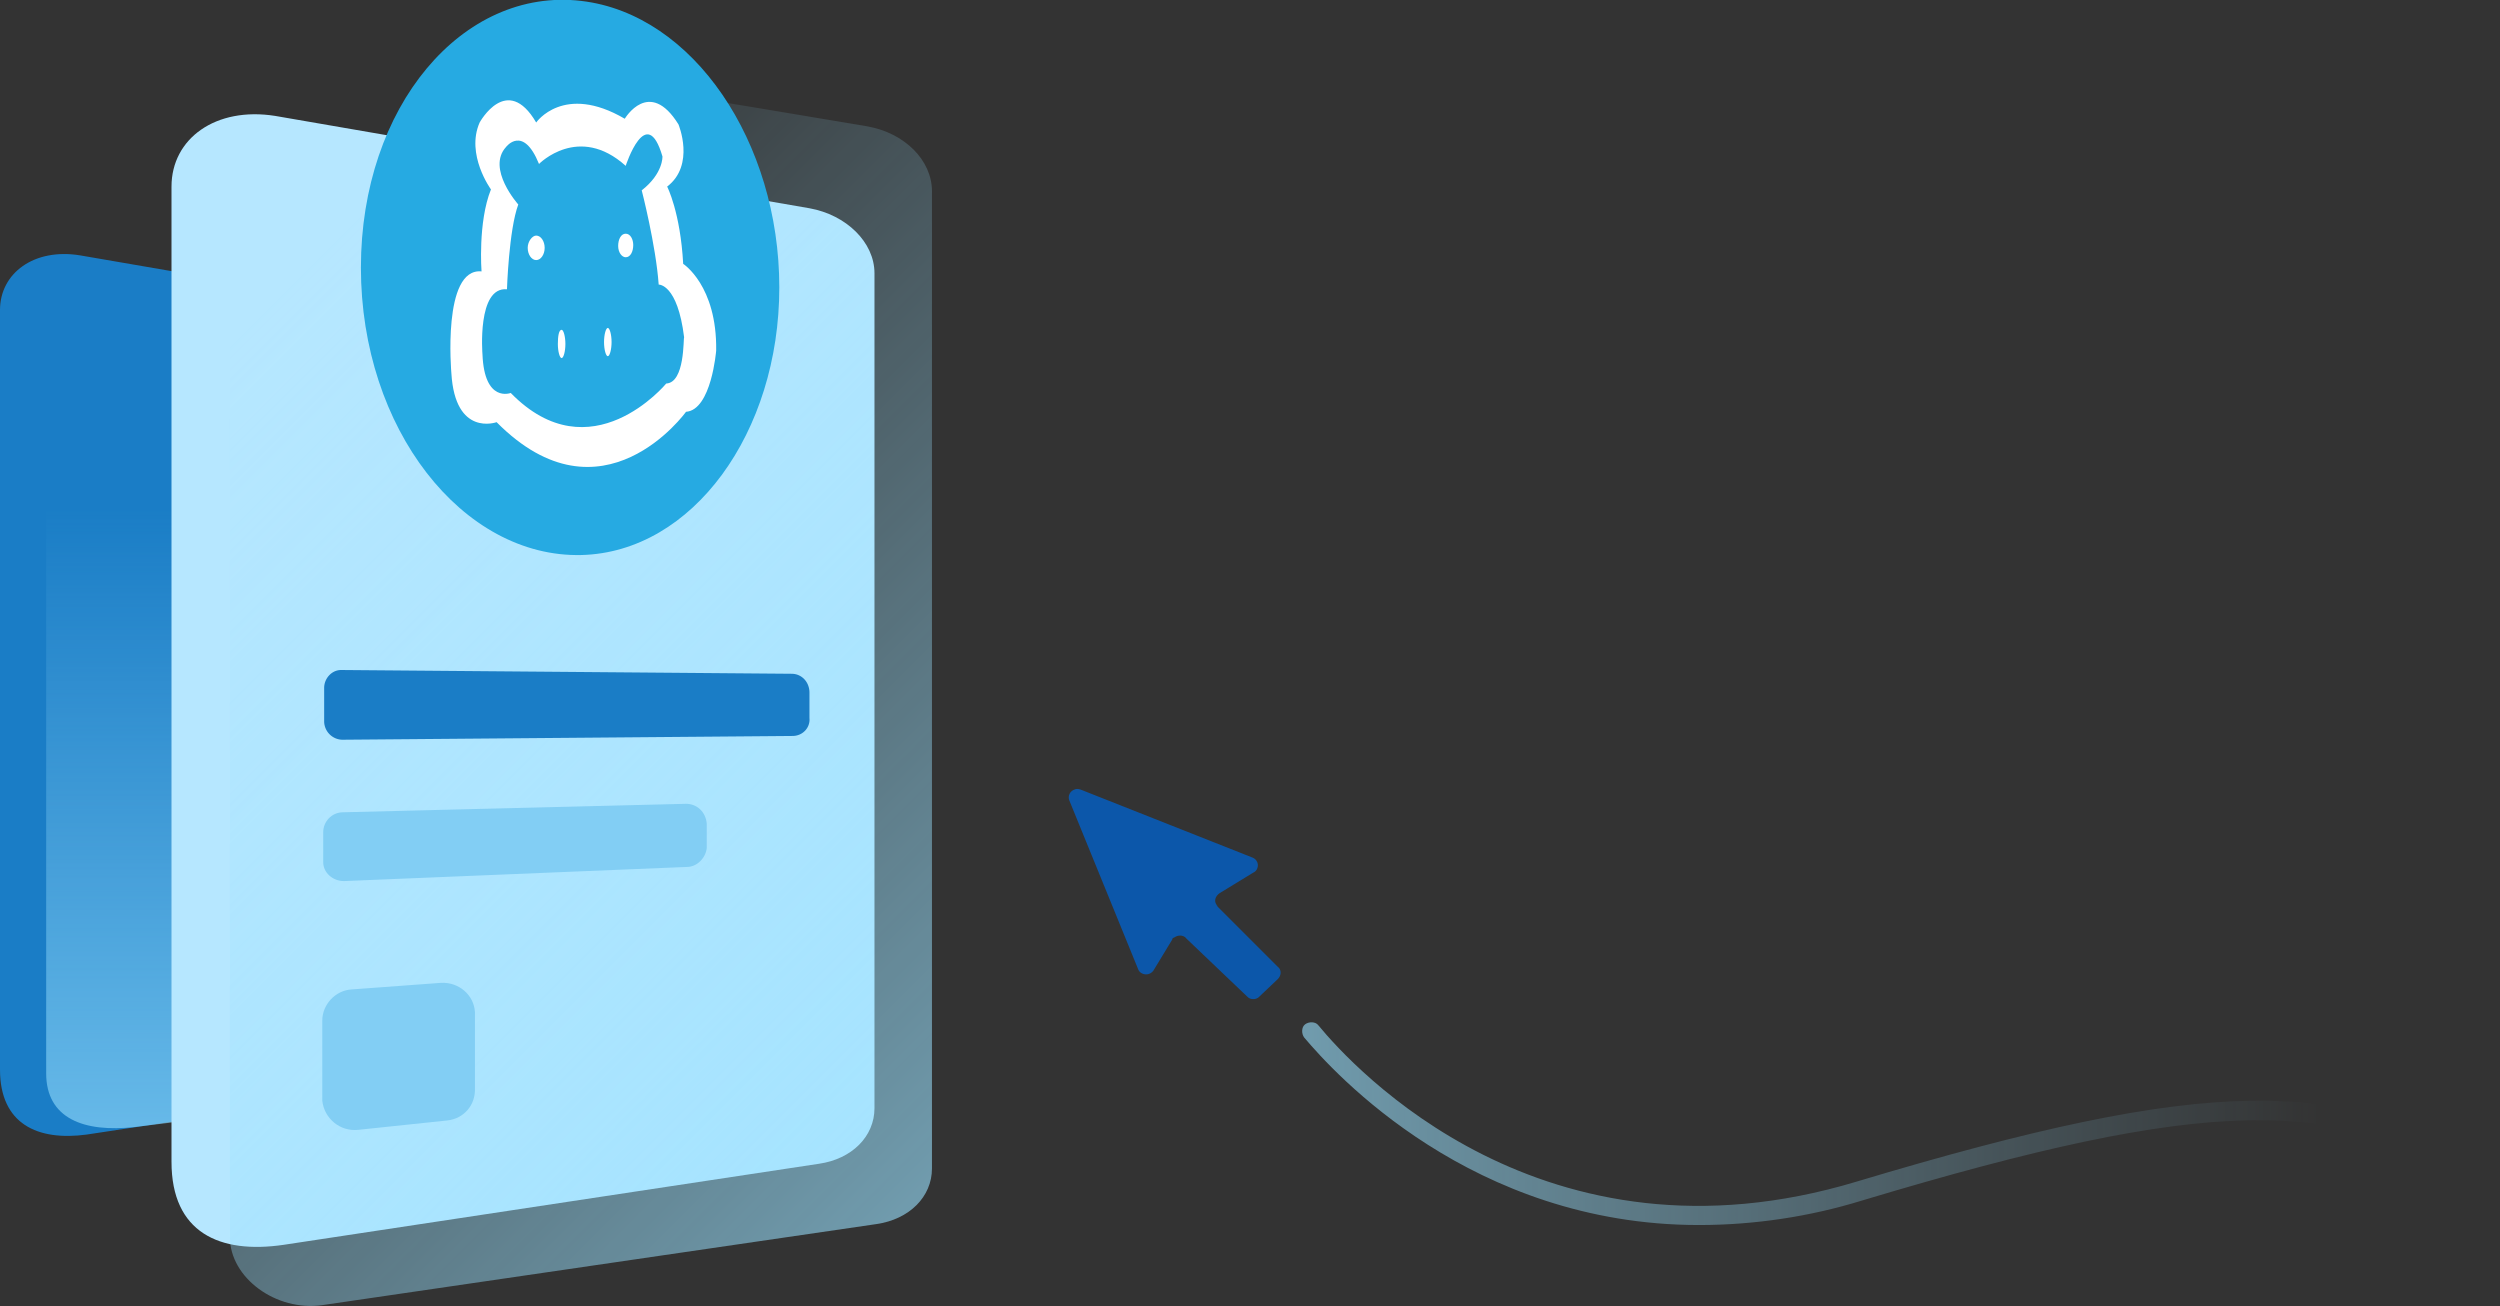<svg xmlns="http://www.w3.org/2000/svg" viewBox="0 0 265.3 138.6"  xmlns:v="https://vecta.io/nano"><rect x="0" y="0" width="265.3" height="138.6" fill="#333333" stroke="none"/><path d="M52.6 34.7L8.5 27.1C3.6 26.3 0 29 0 32.9v80.6c0 5.8 4 7.6 9.2 6.9l44.2-6.7c2.7-.4 4.6-2.3 4.6-4.6V40c0-2.5-2.3-4.8-5.4-5.3z" fill="#1a7dc6"/><linearGradient id="A" gradientUnits="userSpaceOnUse" x1="34.35" y1="119.725" x2="34.35" y2="42.398"><stop offset="0" stop-color="#99e1ff"/><stop offset=".85" stop-color="#99e1ff" stop-opacity="0"/></linearGradient><path d="M58.2 48.8l-44.7-6.3c-4.9-.6-8.6 1.5-8.6 4.8v66.6c0 4.8 4 6.3 9.4 5.7l44.8-5.5c2.8-.3 4.7-1.9 4.7-3.8v-57c-.1-2.2-2.5-4.1-5.6-4.5z" opacity=".6" fill="url(#A)" enable-background="new"/><path d="M85.9 22.1l-56.7-9.8c-6.3-1-11 2.4-11 7.5v103.5c0 7.5 5.1 9.8 11.9 8.8l56.8-8.6c3.5-.5 5.9-2.9 5.9-5.9V29c0-3.3-3-6.2-6.9-6.9z" fill="#b6e7ff"/><linearGradient id="B" gradientUnits="userSpaceOnUse" x1="105.48" y1="119.67" x2="8.791" y2="22.981"><stop offset="0" stop-color="#99e1ff"/><stop offset=".85" stop-color="#99e1ff" stop-opacity="0"/></linearGradient><path d="M93 129.9l-58.8 8.6c-4.9.7-9.8-2.9-9.8-7.2V9.7c0-4 4.2-6.9 8.9-6.1L92 13.4c4 .7 6.9 3.6 6.9 6.9V124c0 3-2.4 5.4-5.9 5.9z" opacity=".6" fill="url(#B)" enable-background="new"/><path d="M82.7 30.5c0 15.4-9.2 28.1-21 28.4-12.6.3-23.4-13.4-23.4-30.5S49.1-1.4 61.7.1c11.9 1.4 21 15 21 30.4z" fill="#26aae2"/><path d="M84.1 78.1l-47.8.4a1.97 1.97 0 0 1-1.9-1.9h0V73c0-1 .8-1.9 1.8-1.9h0l47.8.4c1.1 0 1.9.9 1.9 2h0v2.7c.1 1-.7 1.9-1.8 1.9z" fill="#1a7dc6"/><path d="M47.5 118.9l-9.5 1c-1.9.2-3.6-1.2-3.8-3.1v-8.5c0-1.7 1.4-3.2 3.1-3.3l9.5-.7c1.9-.1 3.5 1.3 3.6 3.1v8c.1 1.9-1.2 3.3-2.9 3.5zM72.9 92l-36.4 1.5c-1.2 0-2.2-.9-2.2-2v-3.2c0-1.1.9-2.1 2.1-2.1l36.4-.9c1.2 0 2.1.9 2.2 2.1V90c-.1 1-1 2-2.1 2z" fill="#82cef4"/><path d="M124.4 99.7l-2 3.3c-.3.4-.8.5-1.2.3a.78.78 0 0 1-.4-.4L113.5 85a.88.88 0 0 1 .5-1.2c.2-.1.4-.1.7 0l18.2 7.2a.88.88 0 0 1 .5 1.2.78.78 0 0 1-.4.4l-3.6 2.2c-.4.3-.6.8-.3 1.2 0 .1.1.1.1.2l6.4 6.4c.4.3.4.9 0 1.3h0l-2 1.9c-.3.3-.9.3-1.2 0l-6.5-6.2c-.3-.4-.9-.4-1.3-.1-.1 0-.2.1-.2.2z" fill="#0c57aa"/><linearGradient id="C" gradientUnits="userSpaceOnUse" x1="138.186" y1="119.243" x2="265.197" y2="119.243"><stop offset="0" stop-color="#99e1ff"/><stop offset=".85" stop-color="#99e1ff" stop-opacity="0"/></linearGradient><path d="M180.3 130c-24.1 0-38.7-16.1-41.9-19.9-.3-.4-.3-1.1.1-1.4h0c.4-.3 1.1-.3 1.4.1 3.7 4.5 23.9 26.6 57.1 16.6 37.3-11.2 51.9-11.4 67.7-.9.5.3.6.9.4 1.4-.3.5-.9.6-1.4.4 0 0-.1 0-.1-.1-15.2-10.1-29.4-9.8-66 1.2-5.5 1.7-11.4 2.6-17.3 2.6z" opacity=".6" fill="url(#C)" enable-background="new"/><path d="M64.5 34.8c-.2 0-.4.7-.4 1.5s.2 1.5.4 1.5.4-.7.4-1.5-.2-1.5-.4-1.5zM56.9 25c.5 0 .9.6.9 1.3s-.4 1.3-.9 1.3-.9-.6-.9-1.3.5-1.3.9-1.3zm2.7 10c.2 0 .4.7.4 1.5s-.2 1.5-.4 1.5-.4-.7-.4-1.5.1-1.5.4-1.5zm6.8-10.2c-.5 0-.8.6-.8 1.3s.4 1.2.8 1.2c.5 0 .8-.6.8-1.3 0-.6-.3-1.2-.8-1.2zm6.1 3.2c-.3-5.5-1.7-8.2-1.7-8.2 3-2.3 1.2-6.6 1.2-6.6-3.1-5-5.7-.6-5.7-.6-6.5-3.8-9.4.4-9.4.4-3.1-5.3-6 0-6 0-1.5 3.4 1.2 7.1 1.2 7.1-1.4 3.5-1 8.7-1 8.7-4.2-.4-3.2 10.8-3.2 10.8.4 6.8 4.8 5.2 4.8 5.2 11.2 11.3 20.1-1.1 20.1-1.1 2.7-.2 3.2-6.5 3.2-6.5.1-6.9-3.5-9.2-3.5-9.2zm-1.8 12.7s-8 9.7-16.5 1c0 0-2.8 1.1-3-4.1 0 0-.6-7.2 2.6-6.9 0 0 .2-6.3 1.2-9 0 0-3.4-3.8-1.3-6.1 0 0 1.8-2.4 3.5 1.8 0 0 4.2-4.3 9.2.2 0 0 2.2-6.8 3.9-1 0 0 .1 1.8-2.2 3.6 0 0 1.5 5.8 1.8 10 0 0 2-.1 2.7 5.6-.1.1.1 4.8-1.9 4.9z" fill="#fff"/></svg>